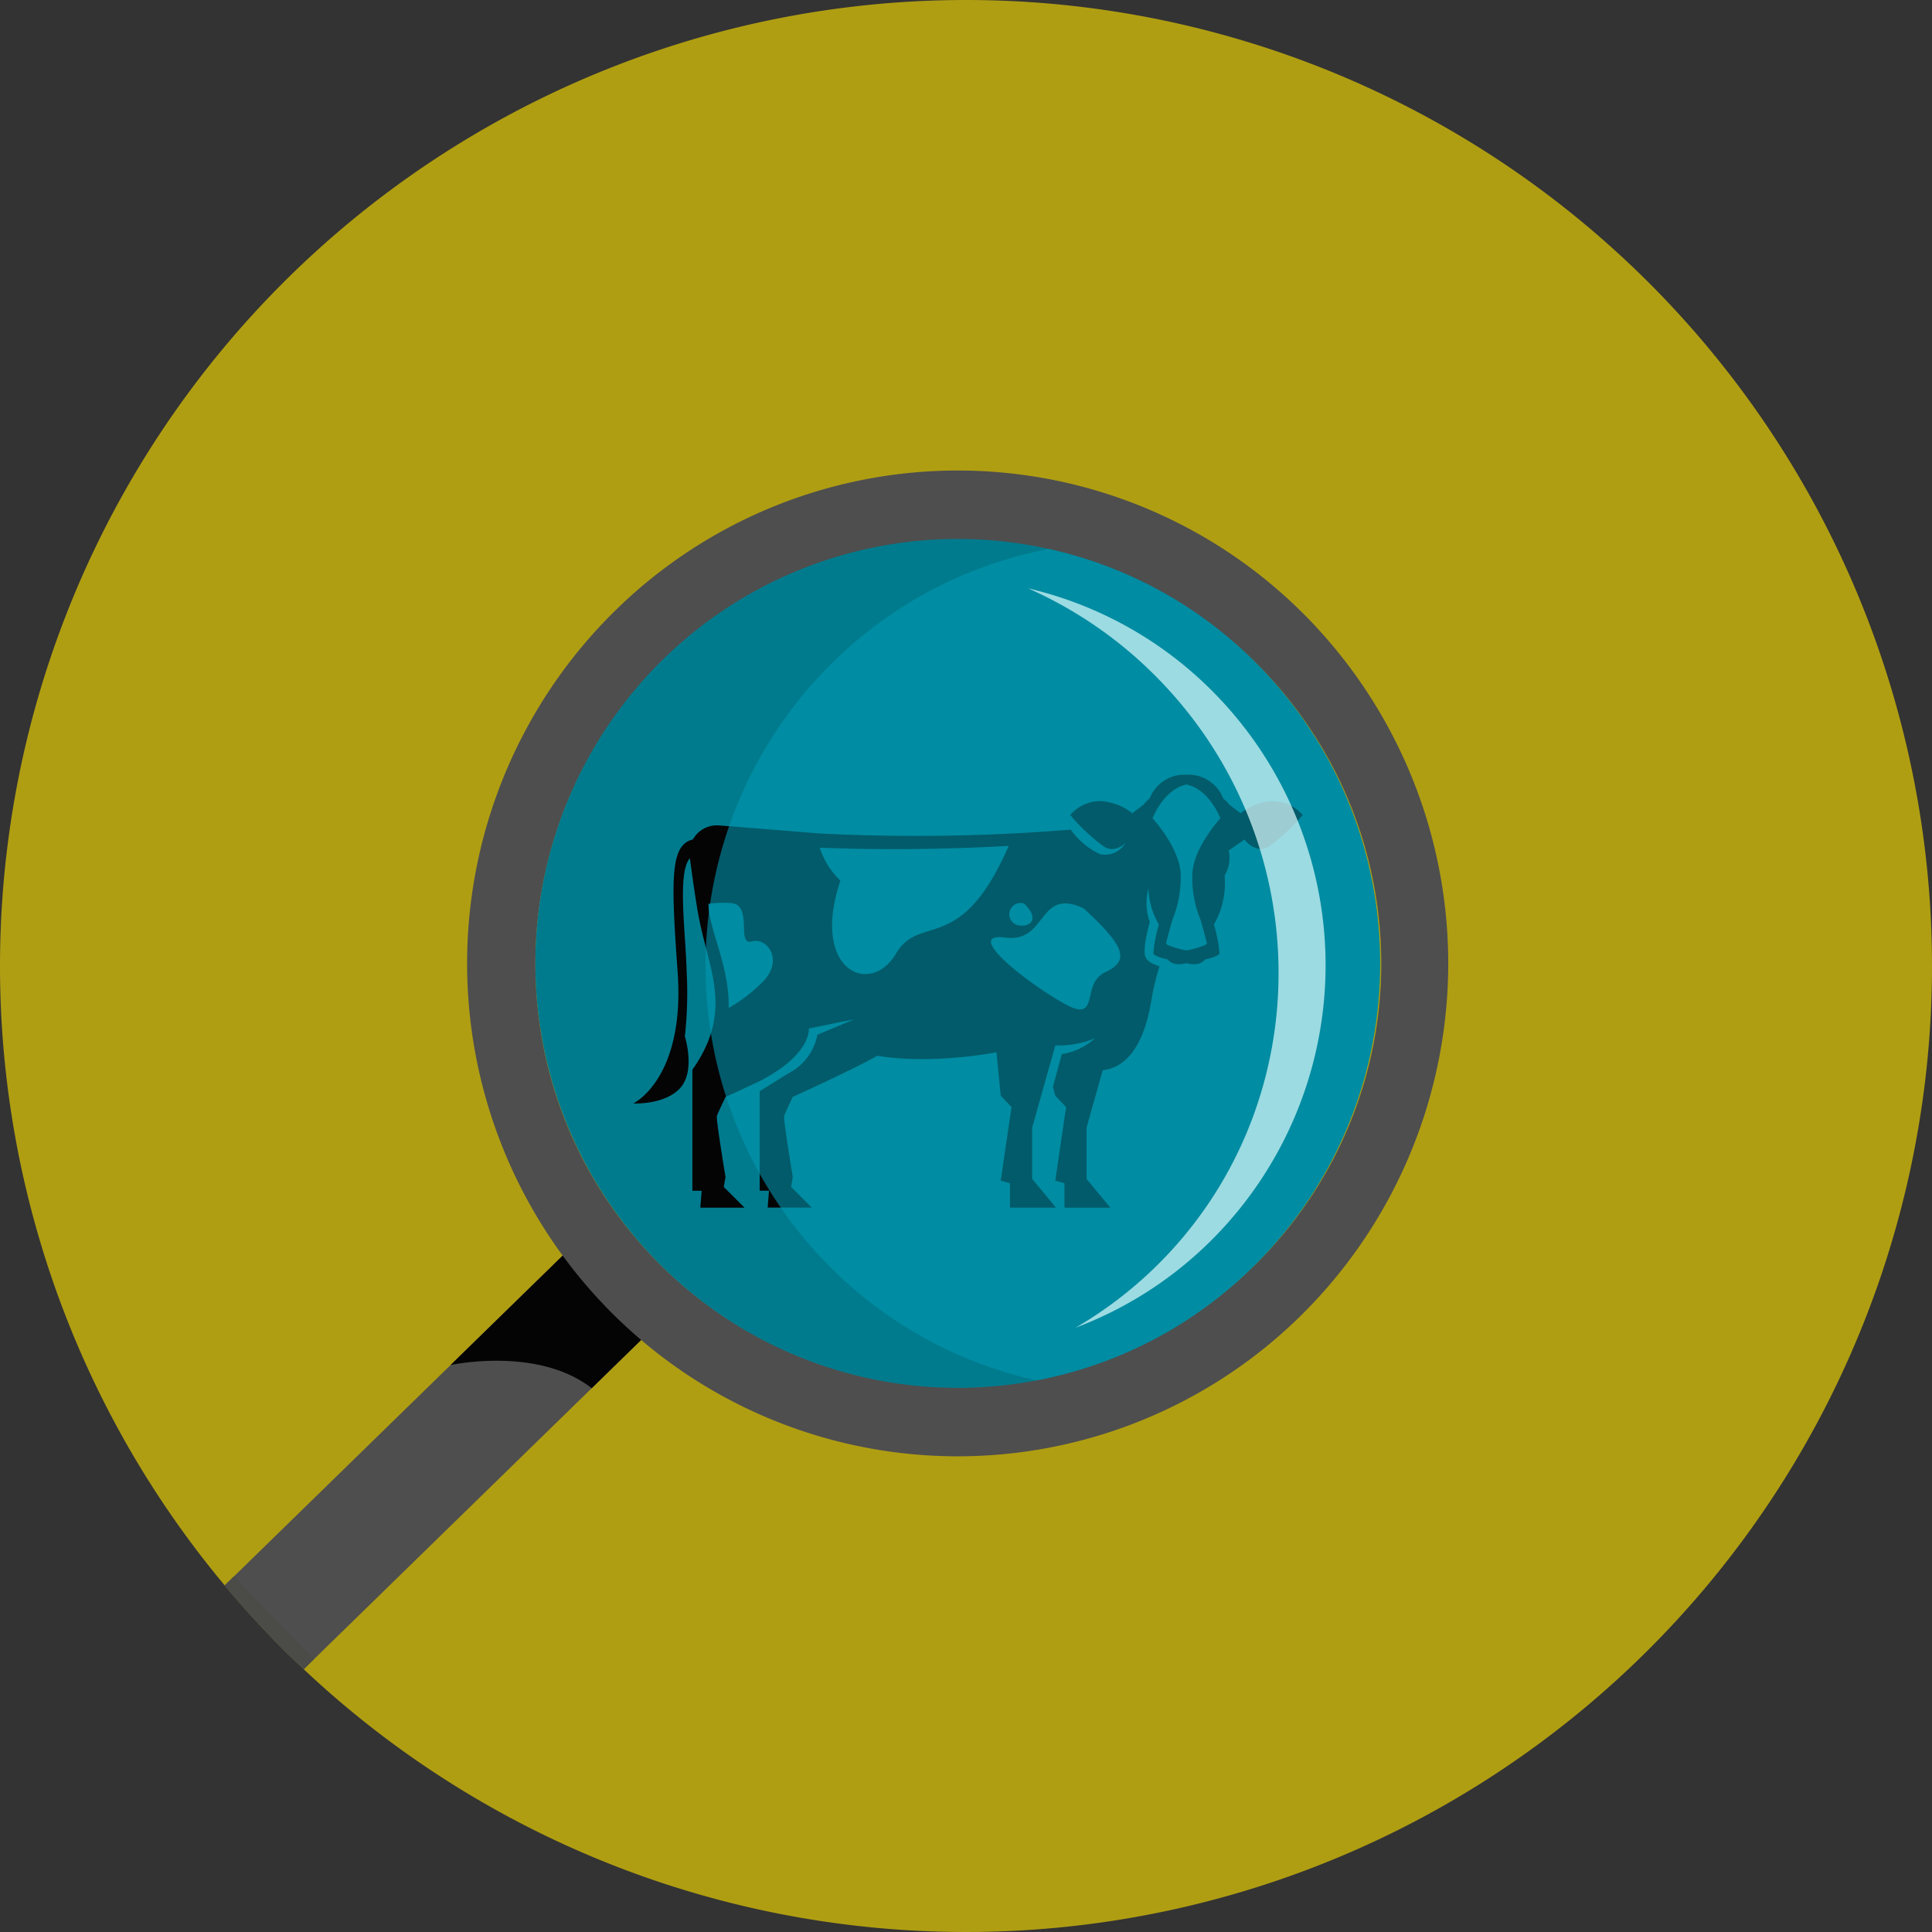 <svg xmlns="http://www.w3.org/2000/svg" xmlns:xlink="http://www.w3.org/1999/xlink" id="SEARCH_ANIMAL_iMG" data-name="SEARCH ANIMAL iMG" width="174" height="174" viewBox="0 0 174 174"><rect x="0" y="0" width="174" height="174" fill="#333333" stroke="none"/><defs><clipPath id="clip-path"><circle id="Ellipse_35" data-name="Ellipse 35" cx="87" cy="87" r="87" fill="#fff"></circle></clipPath><clipPath id="clip-path-2"><rect id="Rectangle_115" data-name="Rectangle 115" width="134.575" height="131.627" fill="none"></rect></clipPath><clipPath id="clip-path-3"><rect id="Rectangle_114" data-name="Rectangle 114" width="76.075" height="76.446" fill="none"></rect></clipPath><clipPath id="clip-path-4"><rect id="Rectangle_116" data-name="Rectangle 116" width="60.288" height="38.992" fill="#040405"></rect></clipPath></defs><g id="Groupe_743" data-name="Groupe 743"><path id="Trac&#xE9;_731" data-name="Trac&#xE9; 731" d="M87,0A87,87,0,1,1,0,87,87,87,0,0,1,87,0Z" fill="#b09e12" style="mix-blend-mode: multiply;isolation: isolate"></path><g id="Groupe_de_masques_3" data-name="Groupe de masques 3" clip-path="url(#clip-path)" style="mix-blend-mode: normal;isolation: isolate"><g id="Groupe_750" data-name="Groupe 750" transform="translate(-4.143 42.373)" clip-path="url(#clip-path-2)" style="mix-blend-mode: normal;isolation: isolate"><path id="Trac&#xE9;_732" data-name="Trac&#xE9; 732" d="M63.581,457.558,8.041,511.752a2.758,2.758,0,0,1-3.9-.058L.777,508.214a2.79,2.79,0,0,1,.057-3.92L56.374,450.1a2.757,2.757,0,0,1,3.9.058l3.363,3.481a2.79,2.79,0,0,1-.057,3.92" transform="translate(0 -380.905)" fill="#4e4e4e"></path><path id="Trac&#xE9;_733" data-name="Trac&#xE9; 733" d="M314.011,457.558l-6.149,6c-4.85-3.8-12.71-2.089-12.71-2.089L306.8,450.1a2.757,2.757,0,0,1,3.9.058l3.363,3.481a2.79,2.79,0,0,1-.057,3.92" transform="translate(-250.43 -380.905)" fill="#040405"></path><path id="Trac&#xE9;_734" data-name="Trac&#xE9; 734" d="M32.412,661.642,8.04,685.423a2.757,2.757,0,0,1-3.9-.058L.776,681.885a2.79,2.79,0,0,1,.057-3.92L25.2,654.183Z" transform="translate(0.001 -554.576)" fill="#4b4b48"></path><path id="Trac&#xE9;_735" data-name="Trac&#xE9; 735" d="M381.579,14.17c-.215-.238-.438-.47-.661-.7a44.024,44.024,0,0,0-62.467-.924,44.525,44.525,0,0,0-.92,62.775A44.028,44.028,0,0,0,380,76.241a44.541,44.541,0,0,0,1.578-62.07m-5.855,57.643A38.031,38.031,0,0,1,311.23,46.147a38.091,38.091,0,1,1,64.494,25.667" transform="translate(-258.827 0)" fill="#4e4e4e"></path><g id="Groupe_749" data-name="Groupe 749" transform="translate(52.36 6.171)" opacity="0.998"><g id="Groupe_748" data-name="Groupe 748"><g id="Groupe_747" data-name="Groupe 747" clip-path="url(#clip-path-3)" style="mix-blend-mode: normal;isolation: isolate"><path id="Trac&#xE9;_736" data-name="Trac&#xE9; 736" d="M410.1,106.171a37.9,37.9,0,0,1-53.788-.793,38.355,38.355,0,0,1,.792-54.05,37.9,37.9,0,0,1,53.786.794,38.355,38.355,0,0,1-.791,54.049" transform="translate(-345.563 -40.527)" fill="#007b8e"></path><g id="Groupe_752" data-name="Groupe 752" transform="translate(8.817 21.227)" style="mix-blend-mode: multiply;isolation: isolate"><g id="Groupe_752-2" data-name="Groupe 752" transform="translate(0 0)" clip-path="url(#clip-path-4)"><path id="Trac&#xE9;_739" data-name="Trac&#xE9; 739" d="M3.994,17.769c-.6-8.4-.677-11.439,1.375-11.937A2.465,2.465,0,0,1,7.526,4.561q.1,0,.2.008c1.635.13,5.47.436,8.981.722v0A172.2,172.2,0,0,0,37,5.128l2.4-.172a6.869,6.869,0,0,0,2.627,2.2,2.122,2.122,0,0,0,2.312-1.031,1.753,1.753,0,0,1-1.2.569,1.441,1.441,0,0,1-.729-.209,16.956,16.956,0,0,1-3.057-2.861,3.6,3.6,0,0,1,2.682-1.244,5.063,5.063,0,0,1,2.908,1.091l1.009-.767a4.071,4.071,0,0,1,.563-.576A3.346,3.346,0,0,1,49.706,0c.074,0,.116,0,.116,0s.042,0,.116,0a3.346,3.346,0,0,1,3.189,2.131,4.082,4.082,0,0,1,.563.576l1.008.767a5.065,5.065,0,0,1,2.908-1.091,3.6,3.6,0,0,1,2.681,1.244,16.96,16.96,0,0,1-3.057,2.861A1.442,1.442,0,0,1,56.5,6.7a2.012,2.012,0,0,1-1.447-.864l-1.427.987a3.094,3.094,0,0,1-.371,2.26,7.49,7.49,0,0,1-.961,4.407,12.584,12.584,0,0,1,.5,2.609c-.131.306-1.277.535-1.277.535a1.283,1.283,0,0,1-1.042.431,2.43,2.43,0,0,1-.657-.093,2.432,2.432,0,0,1-.658.093,1.283,1.283,0,0,1-1.042-.431s-1.146-.229-1.277-.535a12.584,12.584,0,0,1,.5-2.609,6.711,6.711,0,0,1-.938-3.273,5.061,5.061,0,0,0,.114,3.046c-.606,2.274-.481,2.929-.391,3.141.069.16.239.549,1.27.851a21.4,21.4,0,0,0-.744,3.116c-.747,4.483-2.536,6.037-4.373,6.243l-1.454,5.172v4.628l2.144,2.582H38.836V36.8l-.828-.244.974-6.625-.974-1.023-.213-.792.806-2.953a5.722,5.722,0,0,0,2.984-1.423,8.738,8.738,0,0,1-3.573.643L37.387,26.6l0-.018-1.461,5.2v4.628l2.143,2.582H33.923V36.8l-.828-.244.974-6.625-.974-1.023L32.71,25a39.179,39.179,0,0,1-6.675.617,26.1,26.1,0,0,1-4.071-.3c-2.148,1.229-7.6,3.7-7.6,3.7s-.683,1.429-.777,1.708.777,5.5.777,5.5l-.155.9,1.864,1.863H12.1l.124-1.522h-.839V28.51c.743-.463,1.785-1.112,2.613-1.625a4.928,4.928,0,0,0,2.583-3.461l3.317-1.392-4.086.824s.283,2.314-4.427,4.738c-1.667.79-3.076,1.43-3.076,1.43s-.683,1.429-.777,1.708.777,5.5.777,5.5l-.155.9,1.864,1.863H6.037l.124-1.522H5.323V26.57a12.618,12.618,0,0,0,1.393-2.493l0-.01c1.746-4.29-.295-7.619-.994-12.243-.27-1.683-.48-3.2-.621-4.3-1.155,1.3-.38,6.646-.292,10.239a35.47,35.47,0,0,1-.163,5.8s.984,3.1-.413,4.649S0,29.611,0,29.611s4.683-2.219,3.994-11.842M49.3,9.1a9.915,9.915,0,0,1-.758,3.995s-.551,1.974-.551,2.066,0,0,.092.161a8.485,8.485,0,0,0,1.739.505,8.48,8.48,0,0,0,1.739-.505c.092-.161.092-.069.092-.161S51.1,13.09,51.1,13.09A9.913,9.913,0,0,1,50.344,9.1c0-2.433,2.531-5.171,2.531-5.171s-.964-2.6-3.053-3.048c-2.089.448-3.053,3.048-3.053,3.048S49.3,6.662,49.3,9.1M34.52,13.524c1.135.335,2.214-.488.656-1.93a1.02,1.02,0,0,0-.656,1.93m4.187,7.04c3.481,1.983,1.513-1.7,3.788-2.766s1.76-2.347-1.922-5.755c-4.187-1.955-3.228,3.129-7.062,2.626s1.715,3.911,5.2,5.895M23.653,16.126c2.193-3.722,5.8.29,10.163-9.718-7.2.419-13.412.307-17.023.167a7.005,7.005,0,0,0,1.859,2.961c-2.72,8.16,2.72,10.461,5,6.591M8.592,20.818c0,.063,0,.126,0,.189a13.282,13.282,0,0,0,2.785-2.076c2.354-2.036.744-4.324-.7-3.917s.16-3.336-1.9-3.454a9.852,9.852,0,0,0-2.01.07c0,2.2,1.856,5.483,1.824,9.188" transform="translate(0 -0.001)" fill="#040405"></path></g></g><path id="Trac&#xE9;_741" data-name="Trac&#xE9; 741" d="M495.913,111.164A37.819,37.819,0,0,1,476.529,121.3a37.823,37.823,0,0,1-19.078-10.7,38.356,38.356,0,0,1,.789-54.05A37.786,37.786,0,0,1,477.62,46.418a37.8,37.8,0,0,1,19.083,10.7,38.355,38.355,0,0,1-.791,54.049" transform="translate(-431.377 -45.521)" fill="#0098b0" opacity="0.589" style="mix-blend-mode: screen;isolation: isolate"></path><path id="Trac&#xE9;_742" data-name="Trac&#xE9; 742" d="M650.307,78c14.391,14.892,14.2,38.534-.427,52.806a36.568,36.568,0,0,1-7.191,5.466,34.546,34.546,0,0,0,12-7.644,34.973,34.973,0,0,0,.721-49.284,34.469,34.469,0,0,0-16.994-9.661A37.7,37.7,0,0,1,650.307,78" transform="translate(-594.043 -65.239)" fill="#dbfafc" opacity="0.714" style="mix-blend-mode: screen;isolation: isolate"></path></g></g></g></g></g></g></svg>
